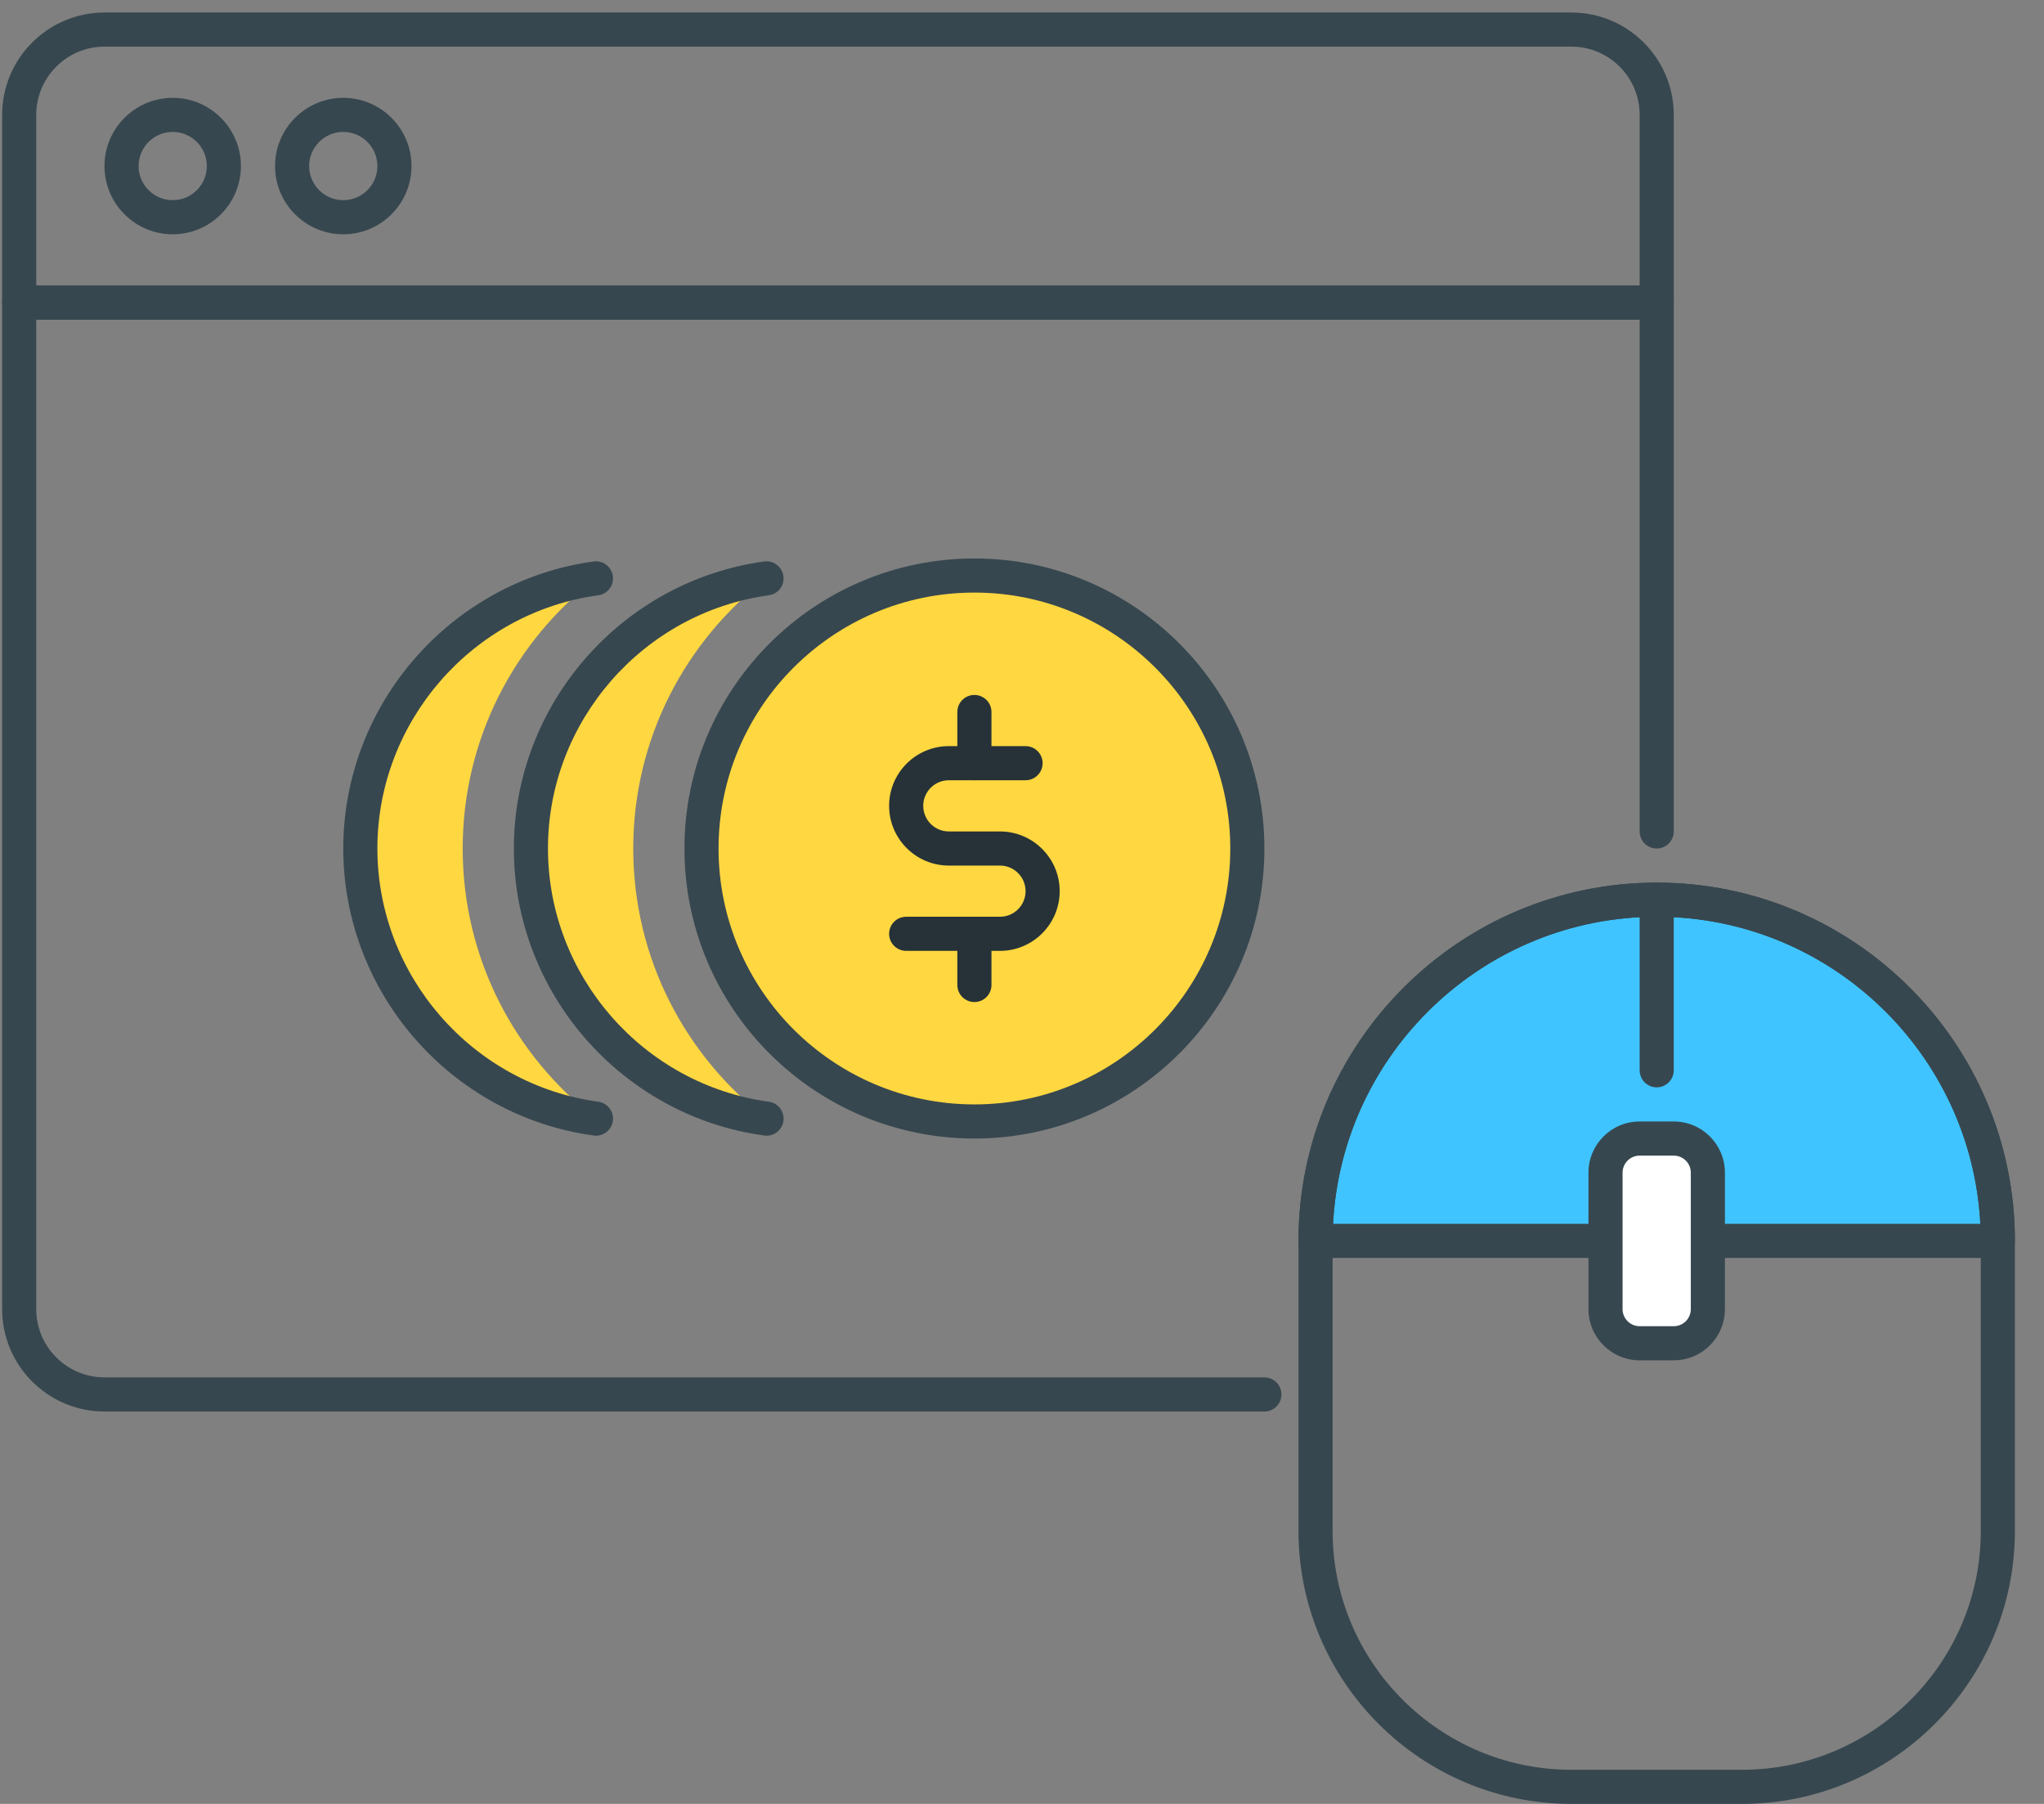<?xml version="1.0" encoding="UTF-8"?>
<svg width="68px" height="60px" viewBox="0 0 68 60" version="1.1" xmlns="http://www.w3.org/2000/svg" xmlns:xlink="http://www.w3.org/1999/xlink">
    <rect x="0" y="0" width="68" height="60" fill="#808080" stroke="none"/>
    <title>8A18494B-B656-4D3A-A2A8-F716E2E5F8A5</title>
    <g id="Estimate-my-app" stroke="none" stroke-width="1" fill="none" fill-rule="evenodd">
        <g id="9" transform="translate(-543, -631)" fill-rule="nonzero">
            <g id="Subscription" transform="translate(543, 631)">
                <path d="M55.115,29.925 C48.847,29.925 43.766,35.006 43.766,41.274 L66.465,41.274 C66.465,35.006 61.383,29.925 55.115,29.925 Z" id="Path" fill="#40C4FF"></path>
                <g id="Group" fill="#37474F">
                    <path d="M66.465,41.841 L43.766,41.841 C43.453,41.841 43.198,41.587 43.198,41.274 C43.198,34.703 48.544,29.357 55.115,29.357 C61.687,29.357 67.032,34.703 67.032,41.274 C67.032,41.587 66.778,41.841 66.465,41.841 Z M44.348,40.706 L65.882,40.706 C65.586,35.024 60.869,30.492 55.115,30.492 C49.361,30.492 44.644,35.024 44.348,40.706 Z" id="Shape"></path>
                    <path d="M57.953,60 L52.278,60 C47.272,60 43.198,55.927 43.198,50.921 L43.198,41.274 C43.198,34.703 48.544,29.357 55.115,29.357 C61.687,29.357 67.032,34.703 67.032,41.274 L67.032,50.921 C67.032,55.927 62.959,60 57.953,60 Z M55.115,30.492 C49.171,30.492 44.333,35.329 44.333,41.274 L44.333,50.921 C44.333,55.3 47.897,58.865 52.278,58.865 L57.953,58.865 C62.333,58.865 65.897,55.3 65.897,50.921 L65.897,41.274 C65.897,35.329 61.06,30.492 55.115,30.492 Z" id="Shape"></path>
                    <path d="M42.064,46.949 L3.476,46.949 C1.599,46.949 0.071,45.421 0.071,43.544 L0.071,10.063 C0.071,9.75 0.325,9.496 0.638,9.496 L55.115,9.496 C55.428,9.496 55.683,9.75 55.683,10.063 L55.683,27.655 C55.683,27.968 55.428,28.222 55.115,28.222 C54.802,28.222 54.548,27.968 54.548,27.655 L54.548,10.631 L1.206,10.631 L1.206,43.544 C1.206,44.796 2.224,45.814 3.476,45.814 L42.064,45.814 C42.377,45.814 42.631,46.068 42.631,46.381 C42.631,46.694 42.377,46.949 42.064,46.949 Z" id="Path"></path>
                    <path d="M55.115,10.631 L0.638,10.631 C0.325,10.631 0.071,10.376 0.071,10.063 L0.071,3.821 C0.071,1.944 1.599,0.416 3.476,0.416 L52.278,0.416 C54.155,0.416 55.683,1.944 55.683,3.821 L55.683,10.063 C55.683,10.376 55.428,10.631 55.115,10.631 Z M1.206,9.496 L54.548,9.496 L54.548,3.821 C54.548,2.569 53.53,1.551 52.278,1.551 L3.476,1.551 C2.224,1.551 1.206,2.569 1.206,3.821 L1.206,9.496 Z" id="Shape"></path>
                    <path d="M5.746,7.793 C4.494,7.793 3.476,6.775 3.476,5.523 C3.476,4.272 4.494,3.254 5.746,3.254 C6.997,3.254 8.015,4.272 8.015,5.523 C8.015,6.775 6.997,7.793 5.746,7.793 Z M5.746,4.388 C5.121,4.388 4.611,4.897 4.611,5.523 C4.611,6.15 5.121,6.658 5.746,6.658 C6.371,6.658 6.881,6.15 6.881,5.523 C6.881,4.897 6.371,4.388 5.746,4.388 Z" id="Shape"></path>
                    <path d="M11.42,7.793 C10.168,7.793 9.15,6.775 9.15,5.523 C9.15,4.272 10.168,3.254 11.42,3.254 C12.672,3.254 13.69,4.272 13.69,5.523 C13.69,6.775 12.672,7.793 11.42,7.793 Z M11.42,4.388 C10.795,4.388 10.285,4.897 10.285,5.523 C10.285,6.15 10.795,6.658 11.42,6.658 C12.045,6.658 12.555,6.15 12.555,5.523 C12.555,4.897 12.045,4.388 11.42,4.388 Z" id="Shape"></path>
                    <path d="M55.115,36.167 C54.802,36.167 54.548,35.912 54.548,35.599 L54.548,29.925 C54.548,29.611 54.802,29.357 55.115,29.357 C55.428,29.357 55.683,29.611 55.683,29.925 L55.683,35.599 C55.683,35.912 55.428,36.167 55.115,36.167 Z" id="Path"></path>
                </g>
                <path d="M55.683,44.679 L54.548,44.679 C53.922,44.679 53.413,44.17 53.413,43.544 L53.413,39.004 C53.413,38.378 53.922,37.869 54.548,37.869 L55.683,37.869 C56.309,37.869 56.818,38.378 56.818,39.004 L56.818,43.544 C56.818,44.17 56.309,44.679 55.683,44.679 Z" id="Path" fill="#FFFFFF"></path>
                <path d="M55.683,45.246 L54.548,45.246 C53.609,45.246 52.845,44.482 52.845,43.544 L52.845,39.004 C52.845,38.065 53.609,37.302 54.548,37.302 L55.683,37.302 C56.622,37.302 57.385,38.065 57.385,39.004 L57.385,43.544 C57.385,44.482 56.622,45.246 55.683,45.246 Z M54.548,38.437 C54.235,38.437 53.98,38.692 53.98,39.004 L53.98,43.544 C53.98,43.856 54.235,44.111 54.548,44.111 L55.683,44.111 C55.996,44.111 56.25,43.856 56.25,43.544 L56.25,39.004 C56.25,38.692 55.996,38.437 55.683,38.437 L54.548,38.437 Z" id="Shape" fill="#37474F"></path>
                <path d="M41.496,28.222 C41.496,33.237 37.431,37.302 32.417,37.302 C27.402,37.302 23.337,33.237 23.337,28.222 C23.337,23.207 27.402,19.143 32.417,19.143 C37.431,19.143 41.496,23.207 41.496,28.222 Z" id="Path" fill="#FFD740"></path>
                <path d="M32.417,37.869 C27.097,37.869 22.77,33.542 22.77,28.222 C22.77,22.903 27.097,18.575 32.417,18.575 C37.736,18.575 42.064,22.903 42.064,28.222 C42.064,33.542 37.736,37.869 32.417,37.869 Z M32.417,19.71 C27.722,19.71 23.905,23.528 23.905,28.222 C23.905,32.916 27.722,36.734 32.417,36.734 C37.111,36.734 40.929,32.916 40.929,28.222 C40.929,23.528 37.111,19.71 32.417,19.71 Z" id="Shape" fill="#37474F"></path>
                <path d="M21.067,28.222 C21.067,24.56 22.81,21.313 25.502,19.237 C21.075,19.844 17.662,23.63 17.662,28.222 C17.662,32.814 21.075,36.6 25.502,37.207 C22.81,35.131 21.067,31.885 21.067,28.222 Z" id="Path" fill="#FFD740"></path>
                <path d="M25.502,37.775 C25.476,37.775 25.45,37.773 25.424,37.769 C20.675,37.119 17.095,33.015 17.095,28.222 C17.095,23.43 20.675,19.327 25.424,18.675 C25.731,18.632 26.02,18.849 26.063,19.16 C26.106,19.471 25.89,19.757 25.579,19.799 C21.39,20.374 18.23,23.994 18.23,28.222 C18.23,32.451 21.39,36.071 25.579,36.645 C25.888,36.688 26.106,36.974 26.064,37.283 C26.025,37.568 25.78,37.775 25.502,37.775 L25.502,37.775 Z" id="Path" fill="#37474F"></path>
                <path d="M15.393,28.222 C15.393,24.56 17.135,21.313 19.827,19.237 C15.4,19.844 11.988,23.63 11.988,28.222 C11.988,32.814 15.4,36.6 19.827,37.207 C17.135,35.131 15.393,31.885 15.393,28.222 Z" id="Path" fill="#FFD740"></path>
                <path d="M19.827,37.775 C19.802,37.775 19.775,37.773 19.749,37.769 C15.001,37.119 11.42,33.015 11.42,28.222 C11.42,23.43 15.001,19.327 19.749,18.675 C20.058,18.632 20.345,18.849 20.388,19.16 C20.432,19.471 20.215,19.757 19.904,19.799 C15.715,20.374 12.555,23.994 12.555,28.222 C12.555,32.451 15.715,36.071 19.904,36.645 C20.214,36.688 20.432,36.974 20.389,37.283 C20.35,37.568 20.106,37.775 19.827,37.775 L19.827,37.775 Z" id="Path" fill="#37474F"></path>
                <path d="M32.417,25.952 C32.103,25.952 31.849,25.698 31.849,25.385 L31.849,23.682 C31.849,23.369 32.103,23.115 32.417,23.115 C32.73,23.115 32.984,23.369 32.984,23.682 L32.984,25.385 C32.984,25.698 32.73,25.952 32.417,25.952 Z" id="Path" fill="#263238"></path>
                <path d="M32.417,33.329 C32.103,33.329 31.849,33.075 31.849,32.762 L31.849,31.059 C31.849,30.746 32.103,30.492 32.417,30.492 C32.73,30.492 32.984,30.746 32.984,31.059 L32.984,32.762 C32.984,33.075 32.73,33.329 32.417,33.329 Z" id="Path" fill="#263238"></path>
                <path d="M33.268,31.627 L30.147,31.627 C29.834,31.627 29.579,31.373 29.579,31.059 C29.579,30.746 29.834,30.492 30.147,30.492 L33.268,30.492 C33.738,30.492 34.119,30.11 34.119,29.641 C34.119,29.172 33.737,28.79 33.268,28.79 L31.565,28.79 C30.47,28.79 29.579,27.898 29.579,26.803 C29.579,25.708 30.47,24.817 31.565,24.817 L34.119,24.817 C34.432,24.817 34.686,25.072 34.686,25.385 C34.686,25.698 34.432,25.952 34.119,25.952 L31.565,25.952 C31.095,25.952 30.714,26.335 30.714,26.803 C30.714,27.272 31.095,27.655 31.565,27.655 L33.268,27.655 C34.363,27.655 35.254,28.546 35.254,29.641 C35.254,30.736 34.362,31.627 33.268,31.627 Z" id="Path" fill="#263238"></path>
            </g>
        </g>
    </g>
</svg>